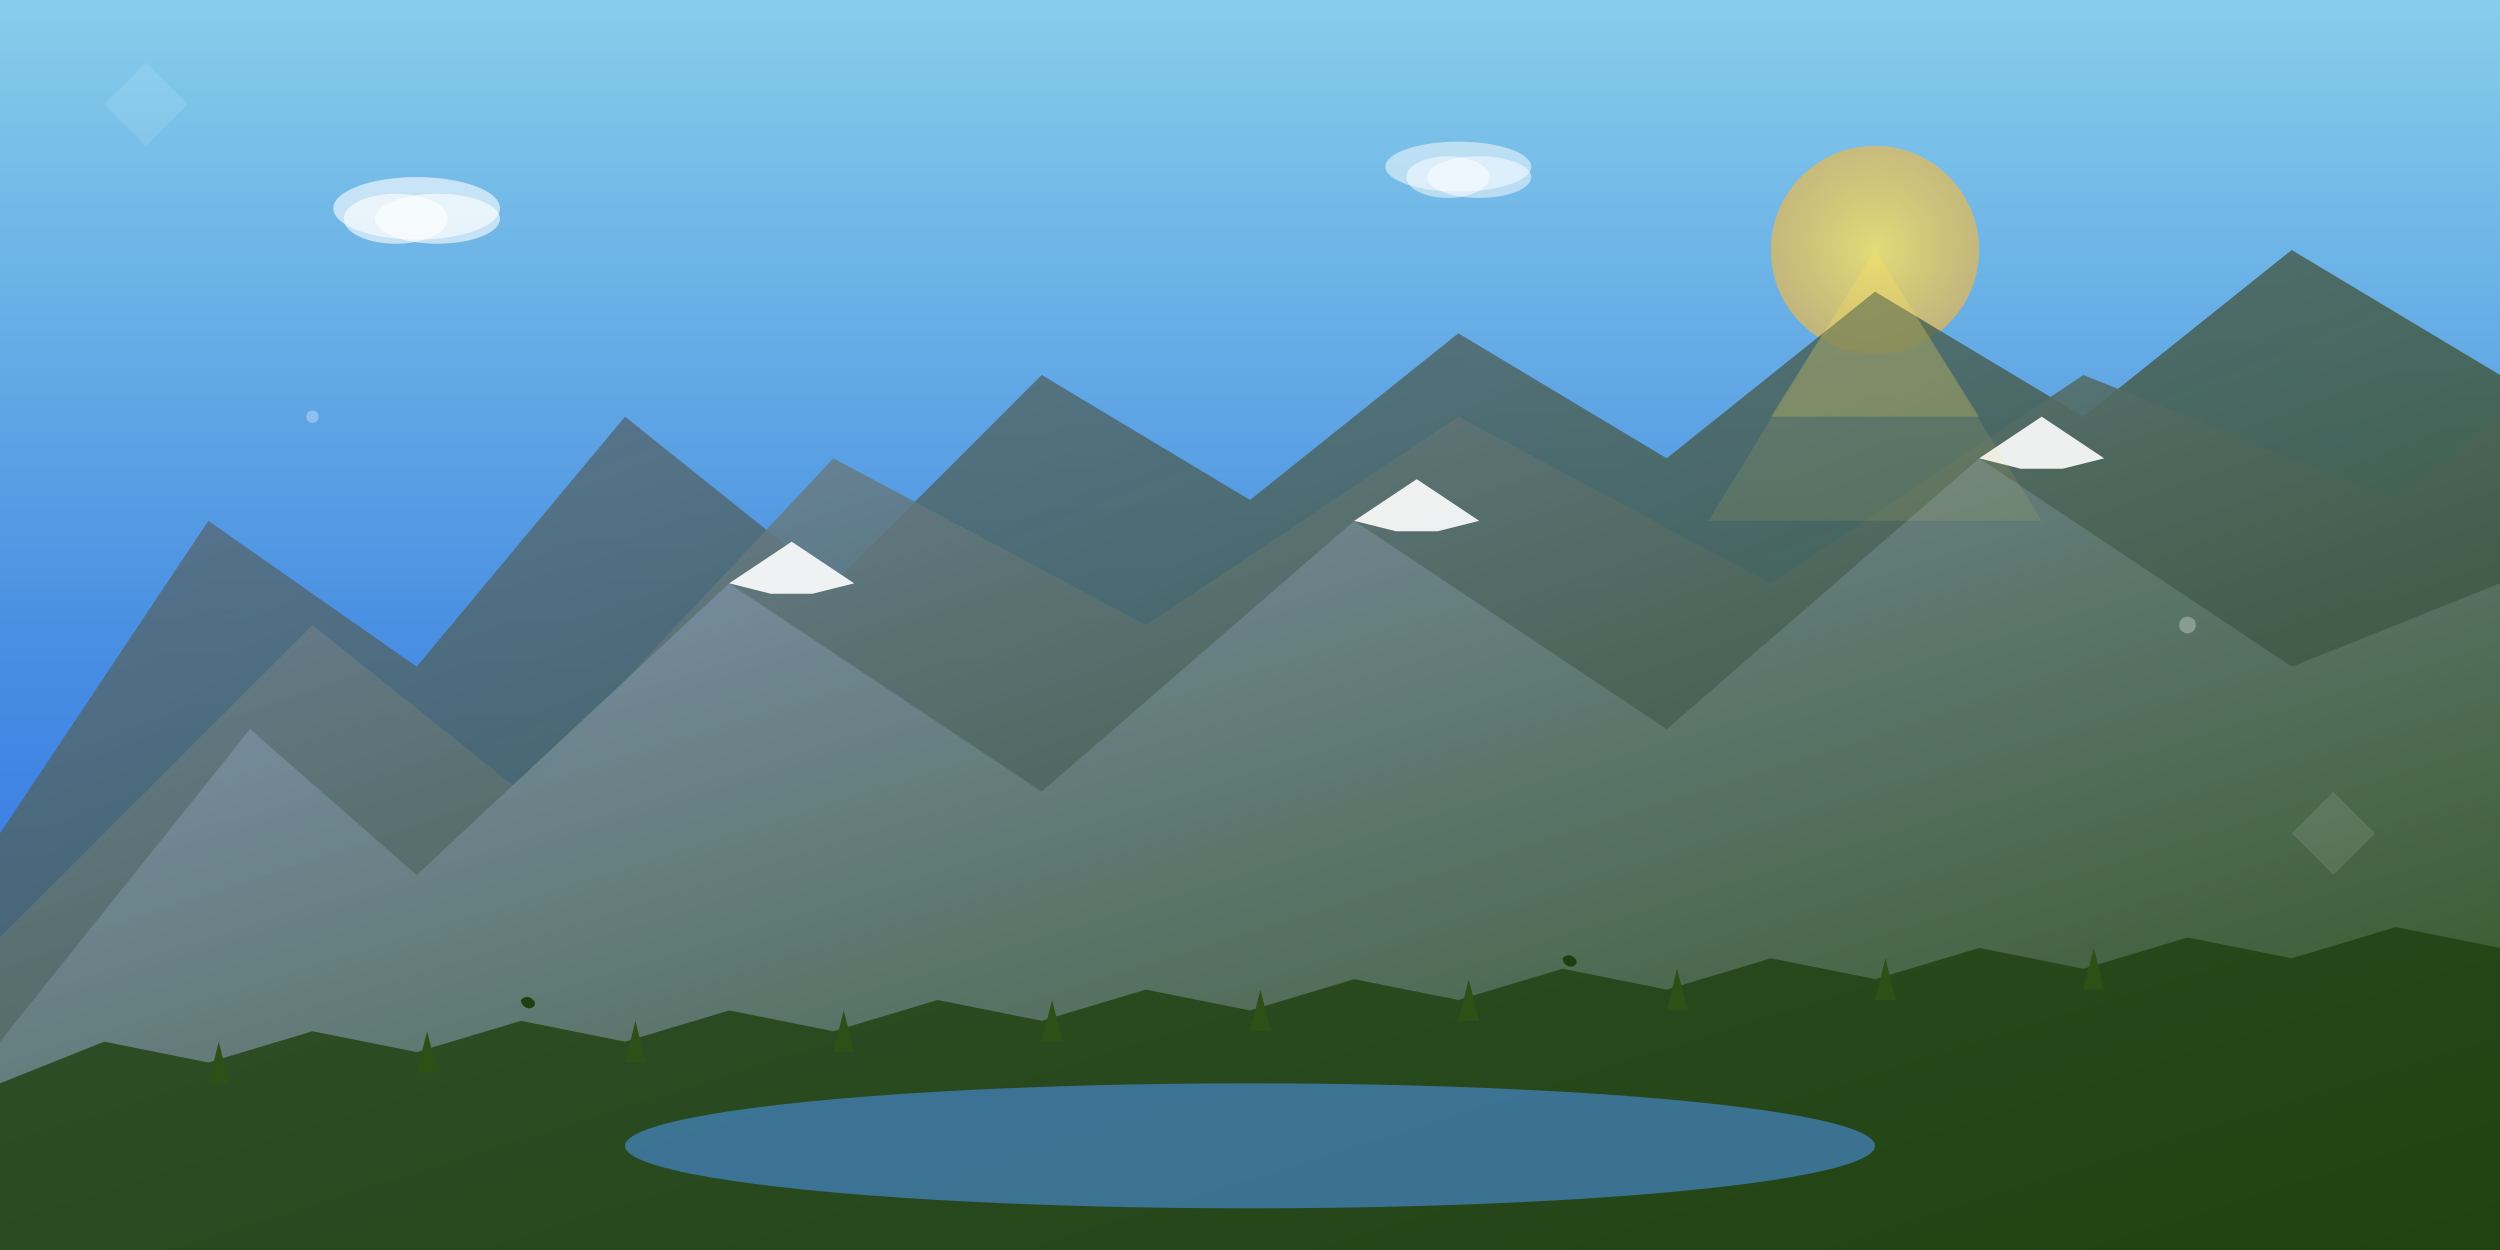 <svg width="1200" height="600" viewBox="0 0 1200 600" fill="none" xmlns="http://www.w3.org/2000/svg">
  <rect x="0" y="0" width="1200" height="600" fill="#808080" stroke="none"/>
  <defs>
    <linearGradient id="skyGradient" x1="0%" y1="0%" x2="0%" y2="100%">
      <stop offset="0%" style="stop-color:#87CEEB;stop-opacity:1" />
      <stop offset="50%" style="stop-color:#4A90E2;stop-opacity:1" />
      <stop offset="100%" style="stop-color:#2563EB;stop-opacity:1" />
    </linearGradient>
    
    <linearGradient id="mountainGradient1" x1="0%" y1="0%" x2="100%" y2="100%">
      <stop offset="0%" style="stop-color:#8B9DC3;stop-opacity:0.9" />
      <stop offset="100%" style="stop-color:#2D5016;stop-opacity:1" />
    </linearGradient>
    
    <linearGradient id="mountainGradient2" x1="0%" y1="0%" x2="100%" y2="100%">
      <stop offset="0%" style="stop-color:#7B8BA3;stop-opacity:0.8" />
      <stop offset="100%" style="stop-color:#1E4010;stop-opacity:1" />
    </linearGradient>
    
    <linearGradient id="mountainGradient3" x1="0%" y1="0%" x2="100%" y2="100%">
      <stop offset="0%" style="stop-color:#5D6B83;stop-opacity:0.7" />
      <stop offset="100%" style="stop-color:#2D5016;stop-opacity:1" />
    </linearGradient>
    
    <radialGradient id="sunGradient" cx="50%" cy="50%" r="50%">
      <stop offset="0%" style="stop-color:#FFE55C;stop-opacity:1" />
      <stop offset="100%" style="stop-color:#F4B942;stop-opacity:0.8" />
    </radialGradient>
  </defs>
  
  <!-- Sky background -->
  <rect width="1200" height="600" fill="url(#skyGradient)"/>
  
  <!-- Sun -->
  <circle cx="900" cy="120" r="50" fill="url(#sunGradient)" opacity="0.8"/>
  
  <!-- Cloud elements -->
  <ellipse cx="200" cy="100" rx="40" ry="15" fill="#FFFFFF" opacity="0.6"/>
  <ellipse cx="190" cy="105" rx="25" ry="12" fill="#FFFFFF" opacity="0.6"/>
  <ellipse cx="210" cy="105" rx="30" ry="12" fill="#FFFFFF" opacity="0.6"/>
  
  <ellipse cx="700" cy="80" rx="35" ry="12" fill="#FFFFFF" opacity="0.5"/>
  <ellipse cx="695" cy="85" rx="20" ry="10" fill="#FFFFFF" opacity="0.5"/>
  <ellipse cx="710" cy="85" rx="25" ry="10" fill="#FFFFFF" opacity="0.5"/>
  
  <!-- Mountain range - background mountains -->
  <path d="M0 400 L100 250 L200 320 L300 200 L400 280 L500 180 L600 240 L700 160 L800 220 L900 140 L1000 200 L1100 120 L1200 180 L1200 600 L0 600 Z" 
        fill="url(#mountainGradient3)"/>
  
  <!-- Mountain range - middle mountains -->
  <path d="M0 450 L150 300 L250 380 L400 220 L550 300 L700 200 L850 280 L1000 180 L1150 240 L1200 200 L1200 600 L0 600 Z" 
        fill="url(#mountainGradient2)"/>
  
  <!-- Mountain range - foreground mountains -->
  <path d="M0 500 L120 350 L200 420 L350 280 L500 380 L650 250 L800 350 L950 220 L1100 320 L1200 280 L1200 600 L0 600 Z" 
        fill="url(#mountainGradient1)"/>
  
  <!-- Snow caps on peaks -->
  <path d="M350 280 L380 260 L410 280 L390 285 L370 285 Z" fill="#FFFFFF" opacity="0.9"/>
  <path d="M650 250 L680 230 L710 250 L690 255 L670 255 Z" fill="#FFFFFF" opacity="0.9"/>
  <path d="M950 220 L980 200 L1010 220 L990 225 L970 225 Z" fill="#FFFFFF" opacity="0.9"/>
  
  <!-- Forest silhouettes -->
  <path d="M0 520 L50 500 L100 510 L150 495 L200 505 L250 490 L300 500 L350 485 L400 495 L450 480 L500 490 L550 475 L600 485 L650 470 L700 480 L750 465 L800 475 L850 460 L900 470 L950 455 L1000 465 L1050 450 L1100 460 L1150 445 L1200 455 L1200 600 L0 600 Z" 
        fill="#1E4010" opacity="0.8"/>
  
  <!-- Individual trees -->
  <polygon points="100,520 105,500 110,520" fill="#2D5016"/>
  <polygon points="200,515 205,495 210,515" fill="#2D5016"/>
  <polygon points="300,510 305,490 310,510" fill="#2D5016"/>
  <polygon points="400,505 405,485 410,505" fill="#2D5016"/>
  <polygon points="500,500 505,480 510,500" fill="#2D5016"/>
  <polygon points="600,495 605,475 610,495" fill="#2D5016"/>
  <polygon points="700,490 705,470 710,490" fill="#2D5016"/>
  <polygon points="800,485 805,465 810,485" fill="#2D5016"/>
  <polygon points="900,480 905,460 910,480" fill="#2D5016"/>
  <polygon points="1000,475 1005,455 1010,475" fill="#2D5016"/>
  
  <!-- Lake/water reflection -->
  <ellipse cx="600" cy="550" rx="300" ry="30" fill="#4A90E2" opacity="0.6"/>
  
  <!-- Atmospheric effects - light rays -->
  <path d="M900 120 L850 200 L950 200 Z" fill="#FFE55C" opacity="0.2"/>
  <path d="M900 120 L820 250 L980 250 Z" fill="#FFE55C" opacity="0.1"/>
  
  <!-- Abstract geometric elements for modern touch -->
  <polygon points="50,50 70,30 90,50 70,70" fill="#FFFFFF" opacity="0.1"/>
  <polygon points="1100,400 1120,380 1140,400 1120,420" fill="#FFFFFF" opacity="0.1"/>
  <circle cx="150" cy="200" r="3" fill="#FFFFFF" opacity="0.3"/>
  <circle cx="1050" cy="300" r="4" fill="#FFFFFF" opacity="0.3"/>
  
  <!-- Wildlife silhouettes -->
  <path d="M250 480 C252 478 254 478 256 480 C258 482 256 484 254 484 C252 484 250 482 250 480 Z" fill="#1E4010"/>
  <path d="M750 460 C752 458 754 458 756 460 C758 462 756 464 754 464 C752 464 750 462 750 460 Z" fill="#1E4010"/>
</svg>
